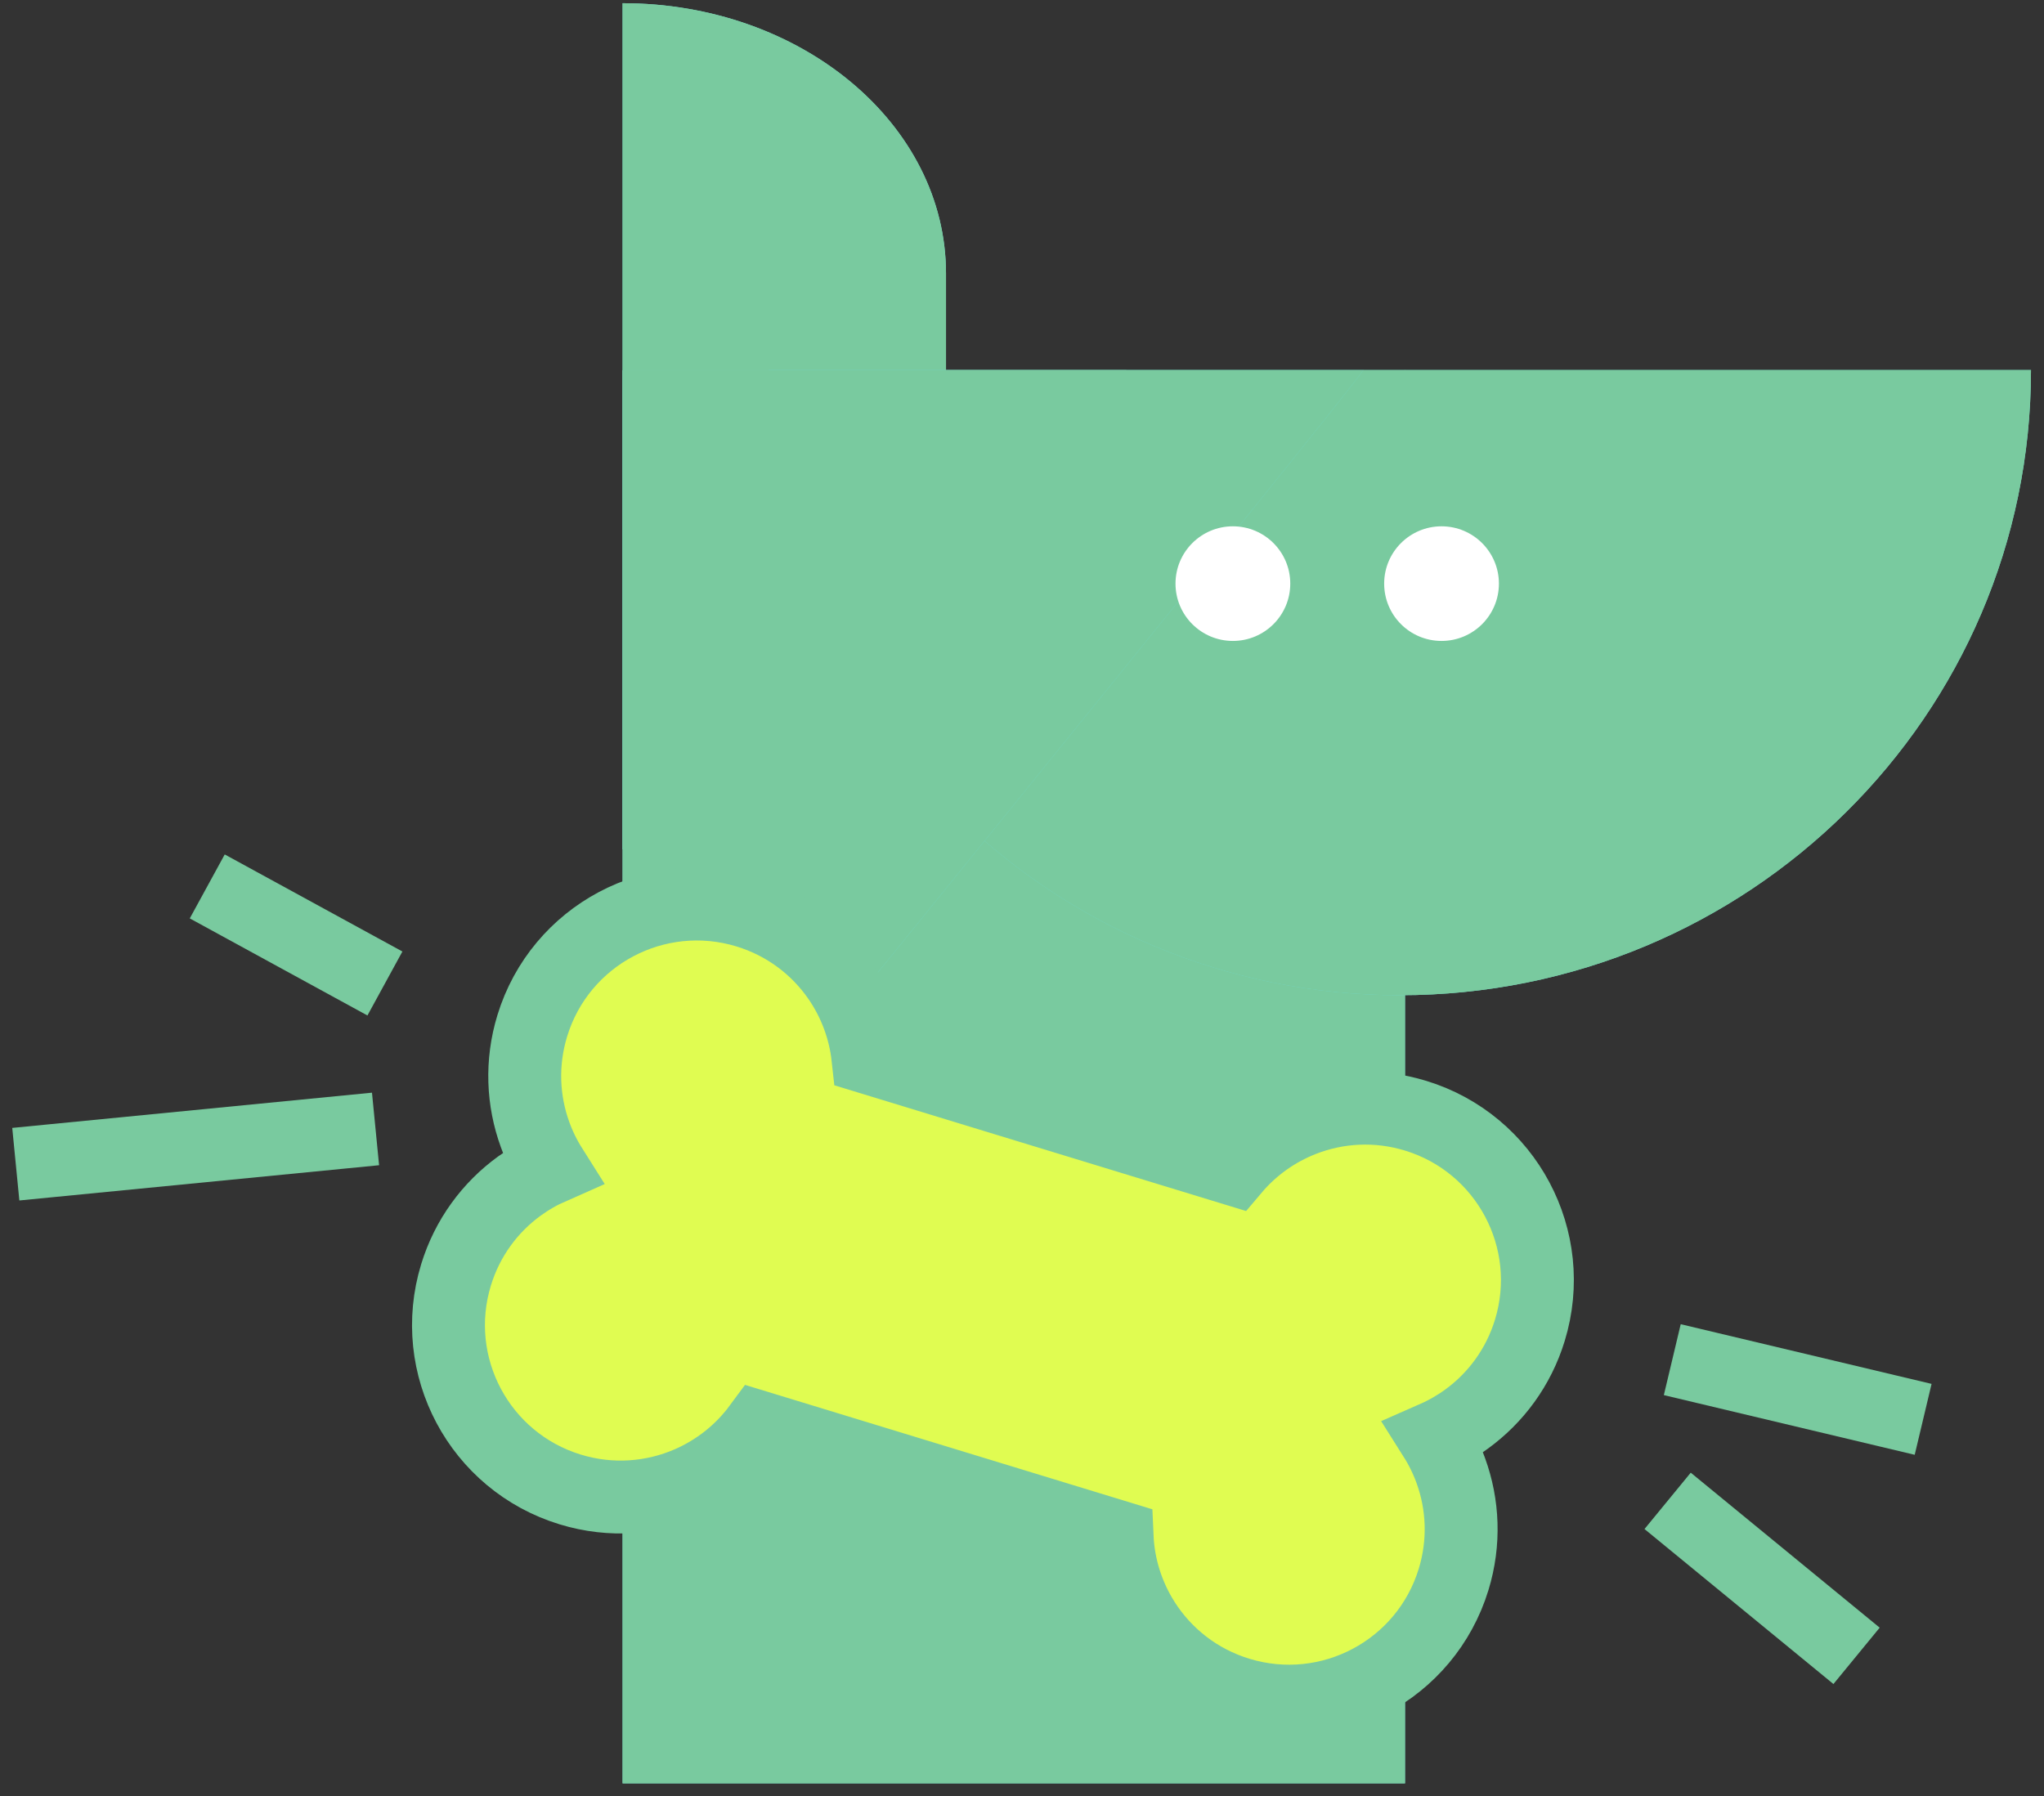 <?xml version="1.0" encoding="UTF-8"?>
<svg width="157px" height="138px" viewBox="0 0 157 138" version="1.1" xmlns="http://www.w3.org/2000/svg" xmlns:xlink="http://www.w3.org/1999/xlink">
    <rect x="0" y="0" width="157" height="138" fill="#333333" stroke="none"/>
    <title>Group 25 Copy</title>
    <defs>
        <path d="M68.662,65 L43.821,65 L43.821,0 C57.54,0 68.662,9.293 68.662,20.756 L68.662,65 Z" id="path-1"></path>
        <path d="M103.92,136.753 C103.92,136.753 83.887,136.753 43.821,136.753 L43.821,81.818 C83.887,46.058 103.92,28.178 103.92,28.178 L103.92,136.753 Z" id="path-2"></path>
        <path d="M152,28.179 C152,54.704 130.295,76.207 103.519,76.207 C76.744,76.207 55.04,54.704 55.04,28.178 C100.371,28.179 106.667,28.179 152,28.179" id="path-3"></path>
        <path d="M100.689,28.196 L43.821,28.196 L43.821,98.62 C43.821,98.62 102.115,26.882 100.689,28.196" id="path-4"></path>
    </defs>
    <g id="Page-1" stroke="none" stroke-width="1" fill="none" fill-rule="evenodd">
        <g id="כיסויים-שיווקי" transform="translate(-406, -2223)">
            <g id="Group-47" transform="translate(0, 2047)">
                <g id="Group-30" transform="translate(410, 176.247)">
                    <g id="Group-25-Copy" transform="translate(76, 68.377) scale(-1, 1) translate(-76, -68.377) ">
                        <g id="Group-22" transform="translate(76, 68.377) scale(-1, 1) translate(-76, -68.377) ">
                            <g id="Fill-78">
                                <use fill="#70D9CC" xlink:href="#path-1"></use>
                                <use fill="#79CA9F" xlink:href="#path-1"></use>
                            </g>
                            <g id="Fill-79">
                                <use fill="#70D9CC" xlink:href="#path-2"></use>
                                <use fill="#79CA9F" xlink:href="#path-2"></use>
                            </g>
                            <g id="Fill-80">
                                <use fill="#70D9CC" xlink:href="#path-3"></use>
                                <use fill="#79CA9F" xlink:href="#path-3"></use>
                            </g>
                            <line x1="127.172" y1="104.852" x2="140.993" y2="108.141" id="Line" stroke="#79CA9F" stroke-width="5.6" stroke-linecap="square"></line>
                            <line x1="126.255" y1="116.827" x2="136.438" y2="125.182" id="Line" stroke="#79CA9F" stroke-width="5.6" stroke-linecap="square"></line>
                            <line x1="14.376" y1="69.192" x2="23.109" y2="73.964" id="Line" stroke="#79CA9F" stroke-width="5.6" stroke-linecap="square"></line>
                            <line x1="22.058" y1="86.754" x2="0" y2="88.915" id="Line" stroke="#79CA9F" stroke-width="5.6" stroke-linecap="square"></line>
                            <g id="Fill-81">
                                <use fill="#70D9CC" xlink:href="#path-4"></use>
                                <use fill="#79CA9F" xlink:href="#path-4"></use>
                            </g>
                            <path d="M95.106,44.588 C95.106,47.02 93.133,48.991 90.699,48.991 C88.264,48.991 86.291,47.02 86.291,44.588 C86.291,42.156 88.264,40.185 90.699,40.185 C93.133,40.185 95.106,42.156 95.106,44.588" id="Fill-82" fill="#FFFFFF"></path>
                            <path d="M111.132,44.588 C111.132,47.02 109.159,48.991 106.725,48.991 C104.291,48.991 102.318,47.02 102.318,44.588 C102.318,42.156 104.291,40.185 106.725,40.185 C109.159,40.185 111.132,42.156 111.132,44.588" id="Fill-83" fill="#FFFFFF"></path>
                        </g>
                        <path d="M52.885,76.599 C55.977,76.599 58.822,77.662 61.074,79.441 C62.791,80.797 64.163,82.571 65.037,84.608 L65.037,84.608 L94.419,84.617 C95.293,82.581 96.663,80.808 98.38,79.453 C100.631,77.675 103.475,76.614 106.569,76.615 C110.217,76.616 113.521,78.094 115.913,80.484 C118.306,82.875 119.786,86.177 119.787,89.824 C119.788,92.806 118.8,95.556 117.133,97.766 C116.564,98.521 115.915,99.214 115.2,99.83 C115.916,100.447 116.565,101.14 117.135,101.895 C118.803,104.106 119.792,106.857 119.793,109.838 C119.794,113.485 118.315,116.787 115.924,119.177 C113.533,121.566 110.229,123.043 106.579,123.042 C103.3,123.041 100.299,121.846 97.988,119.87 C96.244,118.378 94.894,116.44 94.114,114.233 L94.114,114.233 L65.357,114.225 C64.578,116.43 63.229,118.367 61.486,119.858 C59.176,121.834 56.176,123.027 52.895,123.026 C49.246,123.025 45.943,121.546 43.551,119.157 C41.158,116.766 39.678,113.464 39.677,109.817 C39.676,106.835 40.664,104.085 42.331,101.875 C42.9,101.119 43.549,100.427 44.264,99.811 C43.548,99.194 42.899,98.501 42.329,97.746 C40.661,95.535 39.672,92.784 39.671,89.803 C39.67,86.156 41.148,82.854 43.54,80.464 C45.931,78.075 49.235,76.597 52.885,76.599 Z" id="Path" stroke="#79CA9F" stroke-width="5.6" fill="#E0FC51" transform="translate(79.732, 99.82) rotate(-17) translate(-79.732, -99.82) "></path>
                    </g>
                </g>
            </g>
        </g>
    </g>
</svg>